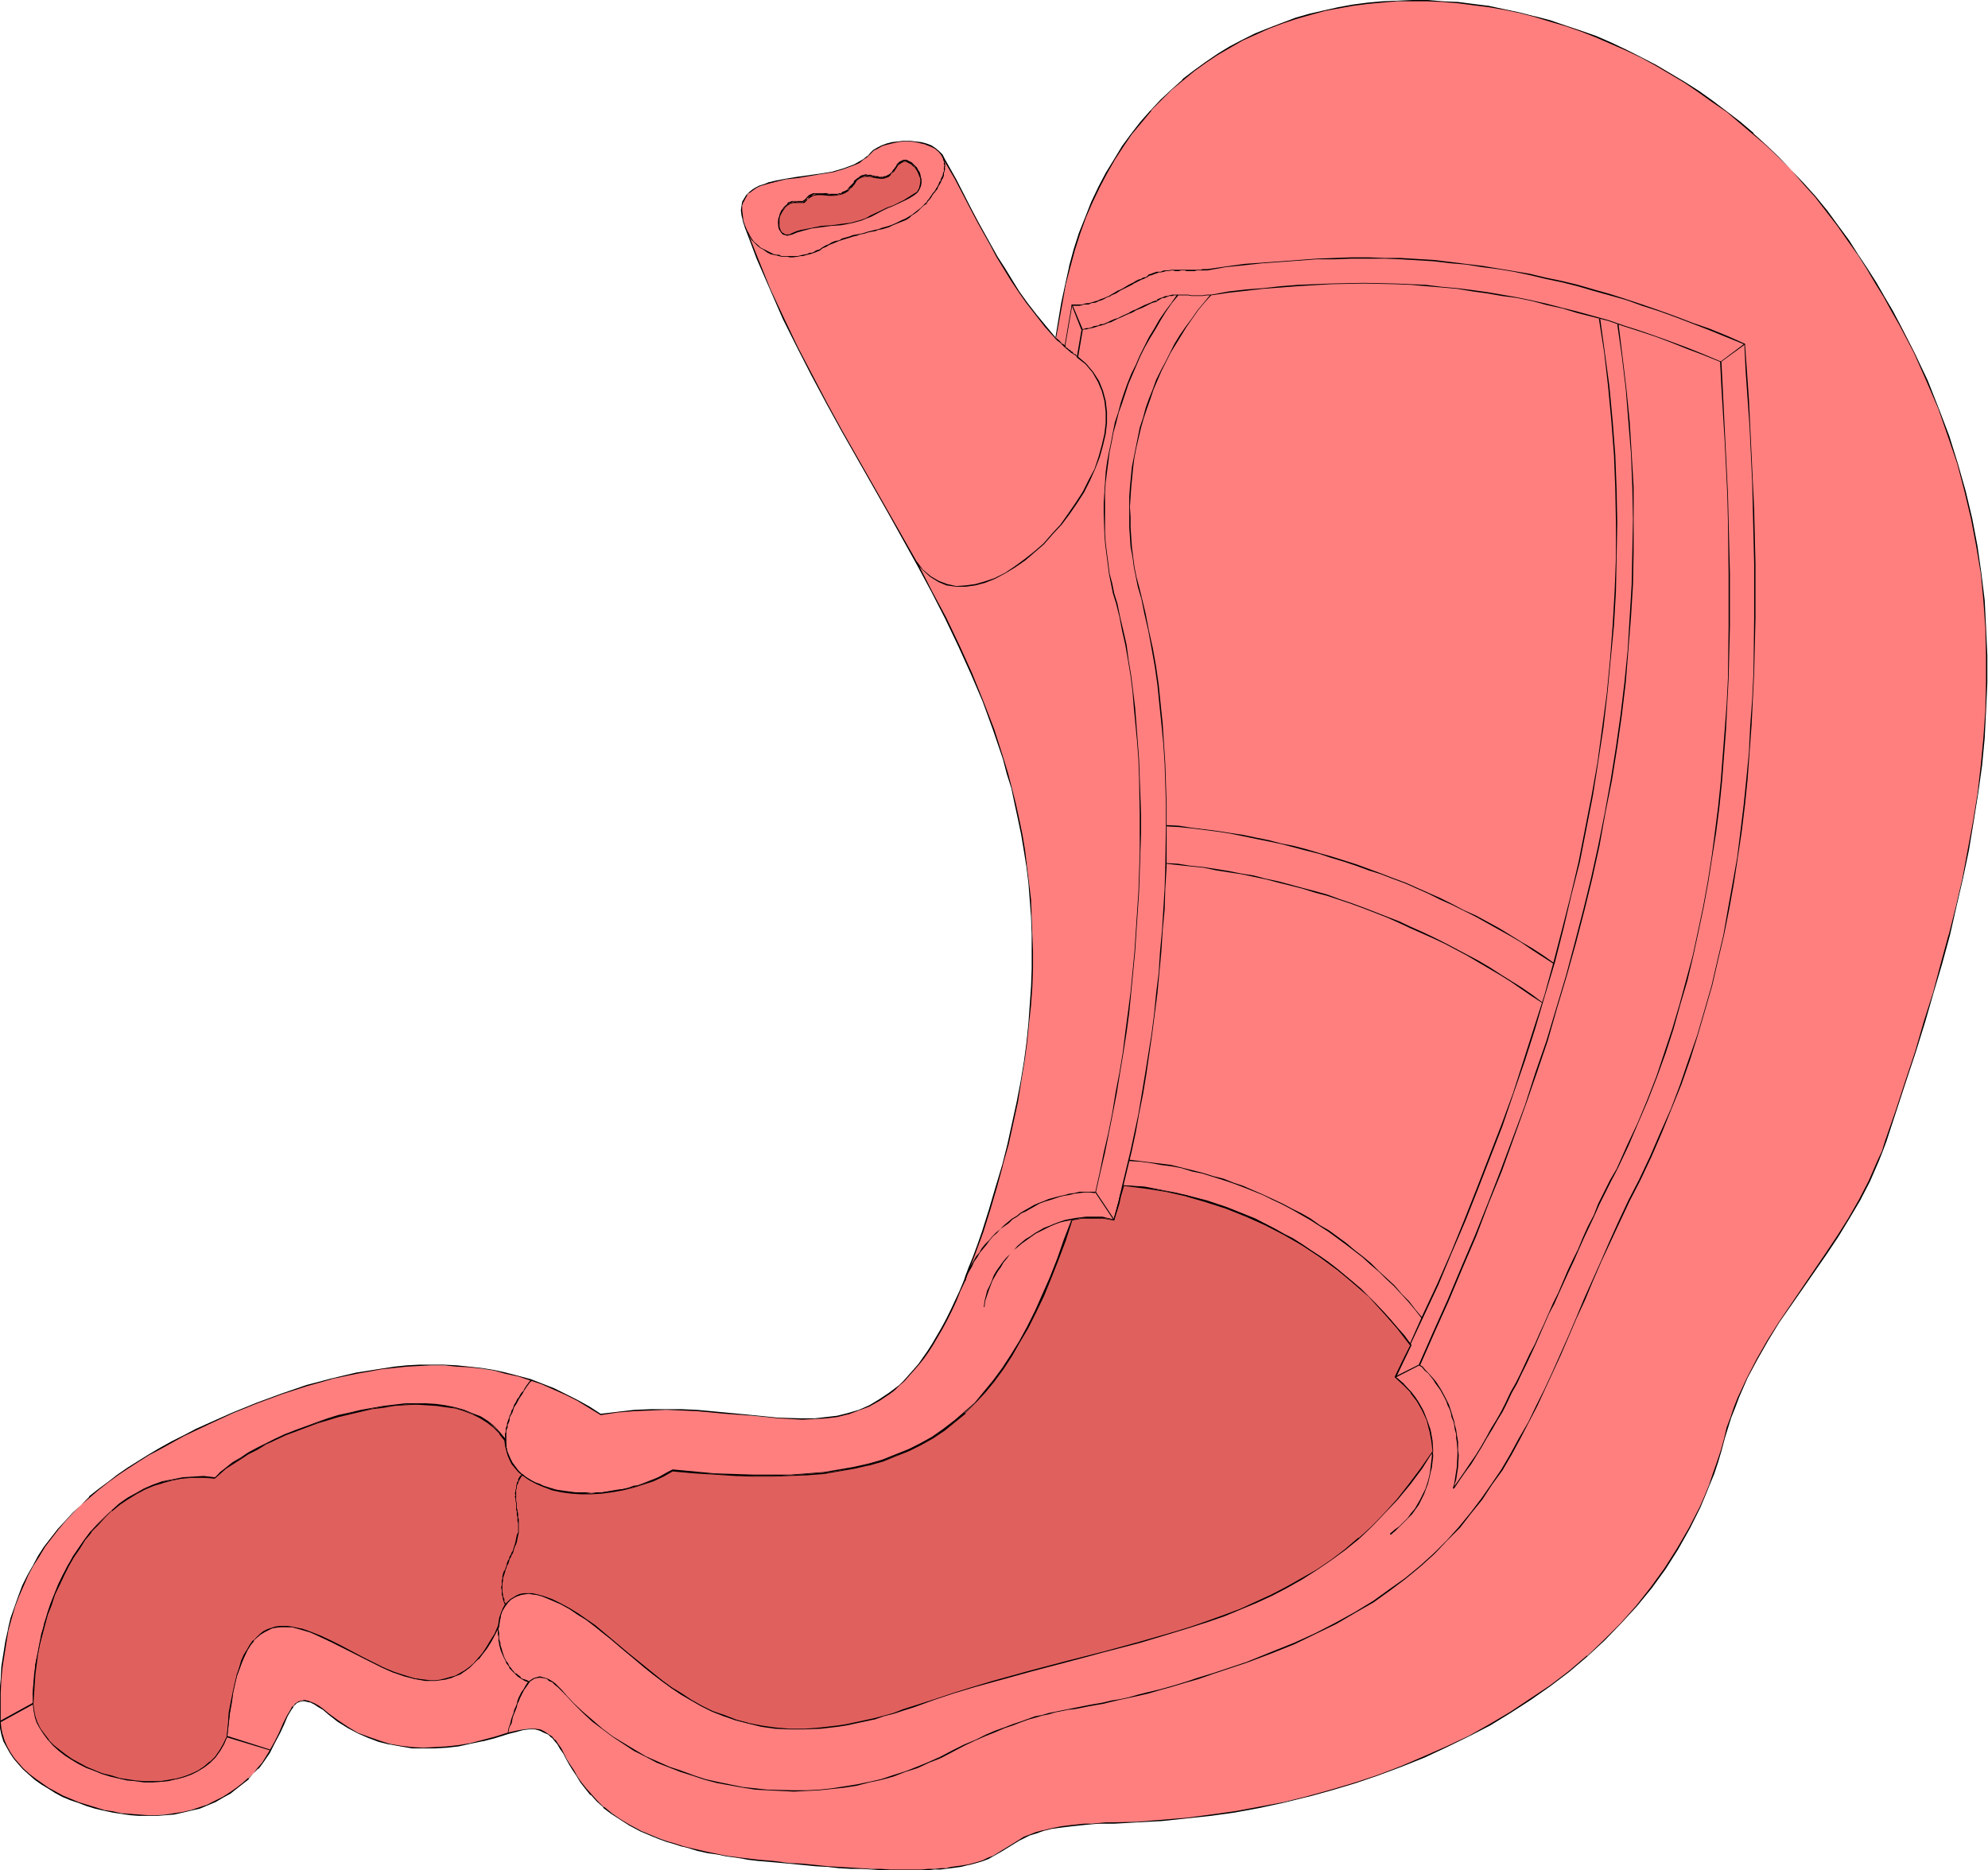 <svg xmlns="http://www.w3.org/2000/svg" fill-rule="evenodd" height="461.465" preserveAspectRatio="none" stroke-linecap="round" viewBox="0 0 3035 2856" width="490.455"><style>.pen1{stroke:none}.brush2{fill:#000}.brush3{fill:#e0605e}</style><path class="pen1" style="fill:#ff7f7f" d="m775 2647-19 6-19 5-19 4-18 4-18 2-18 1-18 1-17-1-17-2-17-4-17-4-16-6-16-7-15-8-15-10-15-11-8-6-7-5-6-4-6-3-5-1-4-1h-4l-4 2-4 1-3 3-3 4-3 4-3 4-2 6-6 11-6 14-7 15-9 15-11 16-6 8-7 8-8 8-8 7-9 8-11 7-11 7-12 6-12 5-11 5-13 3-13 4-13 2-13 1-13 1h-28l-13-1-14-2-13-2-14-3-12-3-13-4-13-4-12-5-12-5-12-6-11-6-10-7-10-7-9-8-8-7-8-8-7-9-6-9-5-8-4-10-3-9-2-10-1-10v-43l1-21 2-20 3-19 3-19 4-18 4-18 6-17 6-17 6-16 8-15 8-15 8-14 9-15 10-14 11-13 11-12 12-13 12-12 13-12 14-12 14-11 15-11 15-10 16-10 17-10 17-10 17-10 19-10 19-9 19-9 37-16 37-16 37-13 38-13 38-10 38-9 39-7 19-2 19-2 19-1h38l19 1 19 1 19 3 19 3 18 4 19 4 18 6 18 6 19 8 18 8 18 10 17 10 18 11 26-4 25-2 25-1h48l23 1 22 2 21 2 42 4 20 2 19 1 37 2h18l18-2 17-2 16-4 17-5 16-7 16-9 15-10 7-6 8-7 8-7 7-8 7-8 8-9 7-9 7-11 7-11 7-11 7-13 7-13 7-14 7-14 7-16 7-16 6-17 7-18 7-19 7-20 11-34 10-35 9-33 9-32 7-32 7-32 6-31 5-30 3-29 4-30 2-28 2-28 1-28v-53l-1-26-2-26-2-26-3-24-4-25-4-24-5-24-5-23-5-24-7-23-6-22-15-45-16-43-18-43-19-42-20-41-21-41-22-41-46-81-46-82-23-41-24-43-22-42-22-43-22-45-20-45-20-47-18-47-3-10-2-8-1-8 1-7 1-6 3-5 3-5 4-4 5-4 6-3 6-3 7-3 7-2 8-2 16-3 18-3 36-5 19-4 17-4 8-3 7-3 7-4 7-4 6-5 5-5 5-4 6-4 6-4 8-2 8-2 9-2h26l9 2 8 2 7 3 7 4 5 4 5 5 3 7 18 31 17 33 9 16 9 17 18 35 10 17 11 18 11 17 12 18 12 18 14 18 14 18 16 18 9-54 6-28 6-27 7-27 8-25 9-24 10-23 11-23 11-22 12-21 13-19 14-19 14-19 15-17 15-16 17-16 16-15 17-13 18-14 19-12 18-11 20-11 20-9 20-9 20-8 21-7 22-6 21-6 22-4 22-4 23-3 22-2 23-1 23-1h23l23 1 24 2 23 3 24 3 23 4 24 6 23 5 24 7 23 7 24 8 23 9 23 10 23 10 22 12 23 11 22 13 22 14 21 14 22 15 21 15 21 17 20 17 20 18 19 19 19 19 18 20 19 21 17 21 17 23 16 22 14 22 14 22 14 21 13 22 12 21 12 21 22 43 19 43 17 42 16 42 14 42 11 42 10 42 8 42 6 42 5 41 3 42 1 42v42l-1 42-3 42-4 42-6 43-6 43-8 43-9 43-10 43-10 44-12 44-13 44-13 44-13 45-15 46-15 45-16 47-6 15-6 16-13 29-15 29-16 28-17 27-18 27-36 53-36 53-17 27-16 29-15 28-14 30-6 15-6 16-5 16-4 16-5 18-6 18-6 18-7 17-6 17-8 17-16 32-18 32-19 30-21 29-22 27-24 27-25 25-27 25-27 23-29 22-30 21-31 20-31 19-33 17-33 17-34 15-35 14-35 14-36 12-36 11-37 10-36 8-37 8-38 7-36 5-38 5-37 3-37 2-36 2h-13l-11 1h-11l-11 1-9 1-10 1-8 1-8 1-15 3-12 3-11 3-10 3-8 4-8 4-14 8-12 8-14 8-8 4-8 4-10 3-11 3-12 2-15 2-8 1-8 1h-9l-10 1-10 1h-48l-14-1-15-1h-15l-16-1-18-1-17-1-19-2-20-2-21-2-22-2-24-2-17-2-16-2-16-3-14-2-15-3-13-3-13-3-12-3-13-4-11-4-10-4-11-4-18-8-17-8-15-9-13-10-12-9-11-10-9-9-8-10-7-9-6-10-6-9-5-9-5-8-5-8-4-7-4-7-5-6-5-5-5-5-6-3-7-3-7-1-9-1-9 1-11 3-13 3z"/><path class="pen1 brush2" d="m775 2646-19 6-19 5-19 5-18 3-18 2-18 1-18 1-17-1-17-2-17-3-16-5-17-6-16-6-15-9-15-10-15-11-7-6-7-5-7-4-5-2-5-2h-1l-4-1-4 1-5 1-3 2-3 2v1l-3 3h-1l-2 4-3 5-3 5-6 12-6 14-7 14-9 16-10 16-7 8-6 8-8 8v-1l-9 8-9 7-10 7-11 7-12 6-12 6-12 4-12 4-13 3-13 2-13 2-13 1h-14l-14-1-13-1-14-1-13-3-14-2h1l-13-4-13-4-13-4-12-5-12-5-11-6-11-6-10-7-10-7-9-7-9-8-7-8-7-8-6-9-5-9-4-9-3-10v1l-2-10-1-10v-43l1-21 2-20 3-19 3-19 3-18 5-18 5-17 6-16 7-16 7-16 8-15 9-14 9-15 10-13 10-13 11-13 12-13 12-12 13-11 14-12 14-11 15-11 15-10 17-11 16-10 17-9 18-10 18-10 19-9 19-9 37-17 37-15 38-14 37-12 39-11h-1l38-8 39-7 19-2 19-2 19-1 19-1h19l19 2 19 1 19 2 19 3 18 5 19 4 18 6 18 6 18 8 18 8 18 9 18 11 18 11 26-4 25-2 25-1 24-1 24 1 23 1 22 2 21 2 42 3 20 2 19 2 37 2 18-1 18-1 17-2 16-4h1l16-6 16-6 16-9 15-10 8-6 7-7 8-7 7-8 8-9 7-8 8-10 7-10 7-11 7-12 7-12 7-13 7-14 7-15 6-15 8-17 6-17 7-18 7-19 7-19 11-35 10-34 9-33v-1l9-32 7-32 7-32 5-31 5-30 4-29 3-30 3-28 2-28 1-28v-27l-1-26-1-26-1-26-3-26-3-24-3-25-4-24-5-24-5-23-6-24-6-23-7-23-14-44-17-44-17-42-19-42-20-42-22-41-21-41-46-81-70-123-23-42-22-42-23-44-21-44-21-45-19-47-19-48-3-9-1-8-1-8v-7l2-6v1l3-6 3-5h-1l4-4v1l5-4 6-4 6-3 7-2 7-2 8-2v-2l-8 2h-1l-7 3-7 2-6 3-5 3-5 4-5 5-3 5-3 5-1 6-1 7 1 8 2 8v1l3 9 18 48 20 46 20 46 22 44 22 43 23 43 23 42 70 123 45 81 22 41 21 41 20 42 19 42 18 42 16 44 15 44 6 23 7 22 5 24 5 23 5 24 4 24 4 25 3 24 2 26 2 26 1 26v53l-1 28-2 28-2 28-3 30-4 29-5 30-6 31-7 32-7 32-8 32-10 33-10 34-11 35-7 20-7 19-7 17-6 17-7 17-7 15-7 15-7 14-7 13-7 12-7 12-7 11-7 10-7 10-7 8-8 9-7 8-7 7-8 6-8 6-15 10-15 9-16 7-17 5-16 4-17 2-18 2h-18l-37-1-19-2-20-2-42-4-21-2-22-2-23-1h-48l-25 1-25 3-26 3-17-11-18-10-18-9-18-9-18-7-18-7-19-5-19-5-18-4-19-3-19-2-19-2-19-1h-38l-19 1-19 2-19 3-39 6-38 9-38 10-38 13-38 14-37 15-36 16-20 9-19 10-18 9-18 10-17 10-16 10-16 10-16 11-14 11-15 11-14 11v1l-12 12-13 12-11 12-12 13-10 13-11 14-9 14-8 15-8 14-8 16-6 16-6 17-6 17-4 17v1l-4 18-3 19-3 19-1 20-2 21v43l1 10 2 10 3 10 5 9 5 9 6 9 7 8 7 8 9 8 9 8 10 7 10 6 11 7 11 6 12 5 12 4 13 5 13 4 13 3 14 3 13 2 14 2 13 1h28l13-1 13-1 13-3 13-3 13-3 12-5 12-5 12-7 11-6 10-8 9-7 9-7v-1l7-8 7-7h1l6-8 11-16 8-16 8-15 6-13 5-12 3-5 3-5 3-4h-1l3-3 3-3 4-2 4-1h4l4 1 5 1 6 3 6 4 7 4 8 7 14 11 16 10 15 8 16 7 16 6 16 4h1l17 3 17 3h35l18-1 18-2 18-4 19-4h1l19-5 19-6-1-2z"/><path class="pen1 brush2" d="m1183 278 16-4 18-2 36-6 19-3 17-5 8-3 8-3 7-3 6-5 6-4 6-6 4-4 6-3 7-4 7-2 8-2 9-2 8-1h10l8 1 9 2 8 2h-1l8 3 6 3 6 5 4 5 3 6 18 31 26 50 9 17 19 34 9 17 11 18 11 18 12 18 12 17 14 18 14 18 17 19 10-55 5-28 7-27 7-26 8-25 9-25 10-23 11-23 11-21 12-21 13-20 13-19 15-18 15-18h-1l16-16 16-16 17-14 17-14 18-13 18-12 19-11 19-11 20-9 20-9 21-8 21-7 21-6 22-6h-1l22-4 22-4 23-3 22-2 23-2h46l23 1 24 2 23 3 24 3 23 4 24 5 23 6 23 7 24 7 23 8 23 9 23 10 23 10 23 11 22 12 22 13 22 13 22 15 21 15 22 15 20 17 20 17 20 17 20 19 19 19 18 21 18 20 17 22 17 22 16 23 15 21 14 22 13 22 13 21 12 22 12 21 22 42 19 43 18 42 15 43 14 41 11 42 10 42 8 42 7 42 4 41 3 42 1 42v42l-1 42-3 42-4 42-5 43-7 43-8 43-8 43-10 43-11 44v-1l-12 44-12 45-14 44-13 45-15 45-15 46-16 46-5 16-7 15-13 30-15 29-16 28-17 27-18 27-36 53-36 53-17 27-16 28-15 29-14 30-6 15-5 15-6 16-4 17-5 18-6 18-6 17-6 18-7 17-7 16-17 33-18 31-19 30-21 29-22 28-24 27-25 25-26 25v-1l-28 24-29 22-30 20-30 20-32 19-32 18-34 16-34 15-35 15-34 13-36 12-37 11-36 10-36 9-37 7-38 7-36 5-38 5-37 3-37 3-36 1h-13l-11 1-11 1h-11l-9 1-10 1-8 1-8 1-15 3-12 3h-1l-11 3-10 4-8 3-8 5-13 8-13 8-13 8-8 3-8 4-10 3-11 3-12 2-15 2-8 2h-8l-9 1h-10l-10 1h-48l-14-1h-15l-15-1-16-1-18-1-17-1-19-2-20-2-21-1-22-3-24-2-17-2-16-2 16 4 17 2 24 2 22 2 21 2 20 2 19 1 17 2 18 1h16l15 1 15 1h27l12 1 12-1h21l10-1h9l8-1 8-1 15-2 12-3h1l11-3 10-3 8-3 7-4 14-8 13-8 13-8 8-4 8-4 10-3 11-4 12-3 15-2 8-1 8-1 10-1 9-1 11-1 11-1h24l36-2 37-2 37-4 38-4 36-5 38-7 37-8 36-9h1l36-10 37-11 35-12 35-13 35-14 34-16 33-16 33-17 31-19 31-20 30-21 29-22 27-23 27-25 25-26 24-26 23-28 21-29 19-30 18-32 16-32 7-17 7-17 7-17 6-18 5-17 5-19 5-16 5-16 6-15 6-16 13-30 15-28 16-28 17-28 37-53 36-52 18-27 17-28 16-27 15-29 13-30 6-15 6-16 15-46 15-46 15-45 14-45 13-45 13-44 12-44 10-44 10-43 9-43 7-43 7-43 6-43 4-42 2-42 2-42v-42l-2-42-2-42-5-41-6-42-8-42-10-42-12-42-13-42-16-42-17-43-20-42-22-43-11-21-13-22-12-21-14-22-14-21-14-22-17-23-16-22-18-22-18-20-19-20-19-20-19-18-20-18v-1l-20-17-21-16-21-16-21-15-22-14-22-13-22-13-23-12-22-11-23-11-23-10-23-8-24-8-23-8-23-6h-1l-23-6-24-5-23-5-24-3-23-3-24-1-23-2h-23l-23 1-23 1-22 2-23 3-22 4-22 5-22 5-21 6-21 8-21 8-20 8-20 10-19 10-18 11-19 13-18 13-17 13v1l-17 15-16 15-16 17-15 17-14 18-14 19-12 20-13 21-11 21-11 23-9 23-10 25-8 25-7 26v1l-6 27-6 28-9 54 1-1-15-18-14-17-14-18-13-18-11-18-11-18-11-17-10-18-19-34-9-17-25-49-18-32-3-6-5-5-6-5-6-4-8-3-8-2-9-1-8-1h-10l-8 1-9 1-8 2-8 3-6 3-7 4-4 4-5 6v-1l-6 5-7 4-7 4-8 3-8 3-17 5h1l-19 3-36 5-18 3-16 3v2z"/><path class="pen1 brush2" d="m1125 2836-16-2-14-3-15-3-13-3-13-3-12-3-12-4-11-3-11-4-10-4-19-8-17-9-15-9-13-9-12-10v1l-10-10-9-10-8-9-8-10-6-9-5-9-6-9-5-8-4-8-4-8-5-7-4-6h-1l-4-5-6-4-6-4-6-3-8-1h-9l-9 1-11 2-13 3 1 2 12-3 11-3 9-1h9l7 2 6 3 7 3 5 5v-1l4 5 5 6 4 7 5 7 4 8 5 9 5 8 6 9 6 10 7 9 8 10h1l9 10 10 9v1l12 9 14 9 14 9 17 9 19 8 10 4 11 4 11 3 12 4h1l12 3h-1l13 4h1l13 3 15 2 14 3 16 2 16 3-16-4zm-317-268-3-2-3-1-3-1-3-1-2-3-3-2-2-2-3-1-2-3-2-2-2-3-2-2-3-6-2-2-3-6-3-9-1-4-1-3-1-3v-3l-1-3-1-3v-10l-1-4v-3l1-2h-1v-1l-1 3v10l1 3v7l1 3v3l1 3 1 4 1 3 4 9 3 6 1 3 4 5 1 3 3 3 2 2 2 2 3 3 2 2 3 2 3 2 2 1 3 2 3 1 4 2v-2z"/><path class="pen1 brush2" d="m761 2483-13 23-12 19-13 14-14 11-15 8-14 5-15 2-16-1-16-2-16-4-16-6-16-7-16-8-16-8-16-8-16-8-16-9-15-7-15-6-15-4-14-4-13-1-13 2-12 4-11 6-11 10-10 14-8 18-8 22-6 26-5 31-3 37h1l4-37 5-31 6-26 8-21 8-18 9-14 11-9 11-7 11-4 13-1 13 1 14 3 14 5 15 6 15 7 16 8 16 8 16 9 16 8 16 8 16 7 17 5 16 5 16 2h16l15-2 15-5 15-7 13-12 14-15 13-18 12-23-1-1z"/><path class="pen1 brush2" d="m346 2653 66 20 1-1-66-21-1 2z"/><path class="pen1 brush2" d="m346 2652-6 11-6 10-7 9-7 8-9 7-10 6-10 5-11 4-11 4-11 1-13 2-12 1-13-1h-13l-13-2-12-3-13-3-12-4-13-5-11-5-12-6-10-5-11-7-9-8-8-7-8-8-7-8-5-10-5-9-4-10-1-9-1-9h-1v9l2 10 3 10 5 9 6 9 7 9 8 8 9 8 9 7 10 7 11 6 11 6 12 5 12 4 12 4 14 4 12 2 13 2 13 1h25l13-2 11-2 12-3 11-4 10-5 10-7 9-7 8-8 7-9 6-11 5-11h-1z"/><path class="pen1 brush2" d="m51 2600-51 28 1 2 51-28-1-2z"/><path class="pen1 brush2" d="M52 2601v-30l2-15 2-15 2-15 3-15 4-16 4-14 4-16 6-15 6-15 6-15 7-14 7-15 8-13 9-13 8-14 10-11 10-12 10-11 12-10 11-9 12-9 26-15 14-5 14-6 15-3 15-2 15-2h17l17 2v-2l-17-2-17 1-15 1-15 3-16 3-14 5-14 6-25 14-13 9-11 10-11 10-11 11-11 12-9 12-9 13-9 13-7 14-8 14-7 14-6 15-6 15-5 15-4 16-5 15-3 16-3 15-3 15-1 15-2 15-1 15 1 15h1zm277-344 7-8 10-7 10-7 11-8 12-7 14-7 13-8 15-6 15-8 32-12 16-6 17-5 16-5 17-5 17-3 17-4 17-3 17-1 17-2h31l16 1 14 2 15 2 13 4 13 5 12 6 11 7 11 7 8 10 8 11 2-1-9-11-9-10-10-8-11-7-13-5-12-5-14-4-15-3-14-2-16-1h-31l-17 2-17 2-17 3-17 3-17 4-18 4-16 5-17 6-16 6-32 12-15 7-14 7-14 7-13 7-12 8-12 7-10 8-10 8-7 8h1z"/><path class="pen1 brush2" d="M811 2108v-1l-3 3-5 7-2 3-2 4-3 3-2 3-2 4-2 2-3 6-2 3-1 3-1 3-2 3-1 4-1 2-1 2-1 4-1 2-1 3-1 3v2l-2 6v5l-1 2v10h2v-15l1-2 1-2v-4l1-2 1-2 1-3v-3l1-3 1-2 2-3 1-3 1-3 1-3 2-3 2-3 3-6 2-3 2-3 2-3 2-4 2-3 2-3 3-4 2-3 3-2h1l-2-1zm-40 91v8l1 2v4l1 2v4l1 2 1 3 1 1 1 2 1 2v1l1 2 1 2 1 1 1 1 1 2 2 2v1l6 6 1 1 5 4v1l1-2v1l-5-5-1-1-5-5-1-2-1-2-1-1-1-2-2-1v-2l-1-1-1-1-1-2-1-2v-2l-2-3v-2l-1-2v-4l-1-1v-12h-2z"/><path class="pen1 brush2" d="m797 2252-3 2-1 2-1 2-1 4-1 2-2 5v3l-1 3v10l1 3v11l1 3v6l1 3v3l1 6v20h2v-15l-1-3v-8l-1-3v-6l-1-3v-3l-1-3 1-2-1-3v-19l1-3 1-4 1-3 1-3 1-2 2-2 2-3h-1zm-6 88-1 3-2 10-2 4-3 10-2 3-1 4-2 3-1 3-1 3-1 4-2 3-1 4-1 2-1 4-1 3-1 3-1 4v4l-1 3v14l1 4v3l2 5 1 3 2 5 1-1-2-4-1-4-1-4v-3l-1-4-1-4v-3l1-3v-7l1-4 1-3v-4l1-3 2-3 1-3 1-3 1-3 1-4 2-3 1-3 1-4 2-3 2-3 3-10 1-4 3-10 1-4h-2z"/><path class="pen1 brush2" d="m797 2253 4 3 5 3 5 3 6 3 6 3 6 3 13 3 8 2 7 2 7 1 8 1 7 1h32l8-1 23-3 9-2 8-2 8-2 8-2 8-3 23-9 7-3 7-5 7-3v-2l-8 4-7 4-7 4-23 9-8 3-7 1-8 3-8 2-9 1-23 4h-8l-8 1-8-1h-16l-7-1-8-1-7-1-7-1-7-2-13-4-6-3-6-2-6-3-5-3-5-3-4-4-1 2zm230-7 32 3 32 2 31 2 29 1h28l27-1 26-2 25-2 24-3 23-4 23-6 21-6 20-7 19-8 19-9 18-11 17-11 17-13 15-14 16-15 15-16 14-17 13-19 14-20 12-21 13-22 11-24 12-25 11-27 11-28 11-30 11-30-1-1-12 31-10 29-11 28-12 27-11 25-12 24-12 22-13 21-13 20-14 19-14 17-14 17-16 14-15 13-17 13-17 12-18 10-18 9-20 8-20 8-21 6-22 5-23 4-24 4-25 2-26 2h-55l-29-1-31-1-32-3-32-3v2zm447-290 2-8 4-7 4-7 3-7 5-7 4-7 5-6 5-6 5-7 5-6 6-5 5-6 13-9 6-6 7-4 6-5 7-3 7-4 7-4 7-4 8-3 7-2 15-5 8-2 7-1 8-2 8-1 8-1h7l9 1v-2h-24l-8 2-8 1-7 2-9 2-15 4-7 3-8 3-7 3-7 4-7 4-7 4-6 5-7 4-6 5-6 5-6 6-6 5-6 6-5 6-6 6-5 6-4 7-5 6-4 7-4 7-4 7-4 8-2 8h2zm199-135 7-31 7-30 6-30 6-30 6-31 5-31 5-30 5-32 4-30 3-31 6-62 2-31 2-30 2-30 1-30 1-30 1-29v-29l-2-56-1-28-2-27-4-52-3-25-3-24-4-24-3-23-5-22-5-21-4-20h-2l5 20 4 21 5 22 4 23 4 24 3 24 2 25 5 52 2 27 1 28 1 56v58l-1 30-1 30-2 30-2 30-2 31-6 62-4 31-4 30-4 32-5 30-6 31-5 31-6 30-7 30-6 30-7 31h1zm33-899-5-16-3-15-4-15-2-16-2-15-2-16-1-15v-62l1-15 2-16 2-15 2-16 3-14 3-16 4-14 4-16 5-14 5-15 5-15 6-14 6-14 6-14 7-14 8-14 8-13 8-14 8-13 9-13 10-12-2-1-9 13-9 12-9 13-8 14-8 13-7 14-7 14-6 14-7 14-6 15-5 14-5 15-4 15-5 15-3 15-3 16-3 14-3 16-2 15-1 16-1 15-1 16v15l1 31 1 15 2 16 2 15 2 16 3 15 3 15 5 16h2zm-95-405 4 4 2 1 2 2 2 2 2 2 2 2 2 1v1l3 2 1 1 1 1 1 1h1l1 2h1l3 2 1 1h1l3 3v1l1-2v1l-3-4h-1l-2-1-2-3h-1l-1-1-1-1-1-1h-1l-1-1-2-2h-1l-2-3-2-2-2-1-2-1v-1l-2-2-2-2-4-3-1 1z"/><path class="pen1 brush2" d="m1644 546 13 10 11 13 8 14 6 14 4 15 2 17v17l-2 17-4 17-5 18-6 18-9 17-9 18-11 17-11 16-12 17-13 14-13 15-15 13-14 11-15 11-15 10-16 8-15 5-14 4-15 2-14 1-14-3-13-5-12-7-12-10-9-12-2 1 11 12 11 10 13 8 12 5 15 2h14l15-2 15-4 15-6 15-8 15-9 16-11 14-12 15-13 13-15 14-15 12-16 11-16 11-17 9-18 8-18 7-18 5-18 4-17 2-17v-17l-2-17-4-15-6-15-9-14-11-13-13-11-1 2zm-204-303v2l1 1v5l1 2-1 2v7l-1 1-1 5-2 4-1 2v2l-2 2-1 3-1 2-1 2-2 3-1 2-2 3-2 2-2 3-2 3-2 3-2 2-2 4h1l2-3 2-2 3-4 1-2 2-3 2-2 2-3 2-2 1-3 1-2 2-3 1-2 1-2 1-3 1-1 1-2 1-3v-4l1-2v-2l1-2-1-2 1-1v-5l-1-2v-6l-2 1z"/><path class="pen1 brush2" d="M1414 310v-1l-5 5-4 4-4 3-5 4-4 3-5 3-5 3-5 2-10 5-5 2-5 2-11 3-5 2-5 1-12 3-6 2-5 1-5 1-6 1-5 2-11 3-5 3-6 1-5 2-5 3-5 2-5 3-4 3v2l5-4 5-2 5-3 5-2 5-2 5-2 6-2 10-3 6-2 5-1 5-2 6-1 6-2 5-1 6-1 5-2 6-1 10-3 6-3 5-2 10-4 5-2 5-3 4-4 5-3 4-3 5-5 4-4 5-3v-1h-1zm-163 71-4 1-2 1-3 2-3 1h-3l-4 2-6 1-4 1-4 1h-25l-4-2h-4l-4-1-4-2-4-2-4-2-4-2-4-2-3-3-7-6-3-4-3-5-2-4-3-5-2-5-1 1 2 4 2 5 3 5 3 5 3 3 7 7 4 3 4 2 4 3 3 2 4 2 4 1 5 1 4 1 4 1h9l4 1h4l8-1 4-1h4l3-1 4-1 4-1 3-1 3-1 3-1 2-1 3-1v-2zm-42-26h-2l-5 1h-5l-1-1-1-1-1-1-1-1-1-1-1-2v-1l-1-2v-14l1-2v-2l2-2v-2l2-2 1-2 1-2 2-2 2-2 2-1-1-1-2 1-2 2-2 2-1 2-2 2-1 2-1 2-1 3v1l-1 3-1 2v8l1 3v1l1 2v2l1 1 1 2 1 1 1 2h2v1l2 1h4l3-1 2-1h3l-1-1z"/><path class="pen1 brush2" d="M1203 313v-1l1-1 1-1 5-1v-1h7l1 1h8v-1h1l2-1v-1h2l-2-1 1-1h-1l-2 2h-1v1h-17l-5 2h-1l-1 2v1l1 1z"/><path class="pen1 brush2" d="m1231 306 1-3 4-3 4-2 2-1 2-1h13l3 1h7l2 1h8l2-1 2-1h3l3-1 2-1 3-1 2-3 5-4 2-3 3-2 1-1-2-1-3 3-3 3-4 5-2 1-2 1-3 1-2 2h-3l-2 1h-14l-3-1h-20l-3 1-4 2-2 2-2 2-2 3 2 1z"/><path class="pen1 brush2" d="m1305 280 1-3 4-4 2-1 1-1 3-1 2-1h1l3-1h3l2 1h5l2 1h2l2 1h12l2-1h2l5-3 2-2 1-2 3-2 2-3 3-3-2-1-2 3-3 3-1 2-2 2-2 2-4 2-2 1h-2l-2 1h-6l-2-1h-4l-2-1h-2l-2-1h-6l-2-1-3 1h-1l-3 1-2 1-2 2-2 1-5 4-1 3 2 1z"/><path class="pen1 brush2" d="m1370 255 1-3 1-2 2-1 2-2 3-1h5l1 1h2l3 2 1 1 2 1 4 4 1 2 2 2 1 2 1 3 1 2 1 2v3l1 3v3l-1 2v3l-1 2v2l-2 3-3 4-3 2h1v1h1l1-2 5-4 1-3 1-2 1-3v-5l1-3-1-3-1-3v-2l-1-3-2-3-1-2-1-2-2-2-4-4-2-2-2-1-2-1-2-1-2-1h-5l-2 1-2 1-2 1-2 2-2 2-1 3 2 1z"/><path class="pen1 brush2" d="m1396 295-7 3-2 1-2 2-4 2-2 1-2 1-4 2-2 1-2 1-5 2-1 1h-3l-2 2h-2l-2 1-5 2-2 1-1 1-3 1-2 1-11 5-1 2 1 1 1-1 11-6h2l2-1 2-1 2-2 5-1 2-1 2-1 2-1h2l2-2 5-2h1l3-1 3-3h3l2-2 4-2 2-1 2-1 6-4v-1z"/><path class="pen1 brush2" d="m1329 328-5 1-3 2-3 1-4 1-4 2-3 1-8 1-4 1-4 1h-3l-4 1-8 1-4 1h-7l-4 1h-4l-4 1-11 1-3 1h-5l-7 2-4 1-4 1-3 1-4 2-3 2 1 1 3-2 4-1 3-2h4l4-2 3-1h3l5-1 3-1 11-1 4-1h12l3-1 4-1h8l4-1 3-1h4l4-1 8-2 4-1 3-1 4-1 4-2 3-2 4-1h1l-1-1zm297 202 11-64h-1l-11 64h1z"/><path class="pen1 brush2" d="M1636 467h12l4-1 3-1h7l4-2 7-1 4-2 3-1 3-1 4-2 3-2 4-1 3-2 7-3 3-2 3-2 4-2 10-5 4-2 3-2 4-2 4-2 4-2 3-1 4-2h1l-1-1-5 1-3 2-4 1-4 2-3 2-4 2-4 2-10 6-4 2-3 1-3 2-7 4-3 2-3 1-4 2-3 1-3 1-4 2-4 1-6 2-4 1h-3l-4 1-3 1h-16v2z"/><path class="pen1 brush2" d="m1751 424 2-2 2-1 4-1 2-1 3-1 3-1 2-1h3l5-1 3-1h3l6-1h2l3 1h6l3-1h6l2 1h13l3-1h16v-2h-7l-3 1h-44l-6 1h-6l-3 1-2 1h-6l-3 1-3 1-2 1-4 1-2 2-2 2 1 1zm92-11 28-5 29-3 28-3 28-2 54-4h27l26-1h51l25 1 50 3 25 3 24 2 25 4 24 3 24 4 24 5 25 6 24 5 24 6 24 7 25 7 25 7 25 9 25 8 25 9 26 10 26 10 27 11 27 11 1-1-27-12-27-11-26-9-26-10-25-9-26-9-24-8-25-8-25-7-24-7-25-6-24-5-25-6-24-4-24-4-24-4-25-3-24-3-25-3-50-3h-25l-25-1h-26l-26 1-27 1-54 4-28 2-28 2-29 4-28 4v2z"/><path class="pen1 brush2" d="m2663 525-36 27v1l37-27-1-1zm-36 27-26-11-25-10-24-9-25-9-23-8-25-8-23-8-47-13-24-6-23-6-22-5-24-5-23-4-23-4-22-3-24-3-23-2-24-3-23-1-24-1-48-1-50 1-50 2-26 2-27 3-26 2-27 3-27 5v1l27-4 27-3 26-3 27-2 26-2 50-3 50-1 48 1 24 1 23 2 24 2 23 2 24 4 22 3 23 4 23 3 24 5 22 6 23 5 23 7 47 12 23 8 25 8 24 8 24 9 25 10 24 9 27 11v-1zm-778-102h-7l-6 1h-17l-5-1h-24l-5 1-2 1h-3l-3 1-2 1-3 1-5 2-2 3v-1l1 2v-1l2-1 5-3 2-1h3l2-1 3-1 2-1h5l2-1h22l5 1h17l6-1h7v-1z"/><path class="pen1 brush2" d="m1765 459-4 1-4 2-10 4-4 2-10 5-3 1-4 2-3 2-7 3-4 2-6 3-4 1-7 3-4 2-7 3h-4l-3 2-7 1-4 2-4 1h-3l-4 1-3 1v1l3-1h4l3-1 5-1 4-1 6-2 4-1 4-1 7-3 4-1 6-3 4-2 7-3 4-2 7-3 3-1 4-2 3-2 10-4 4-2 10-5 3-1 4-1h1l-1-2zm-114 45-7 41h2l7-41h-2z"/><path class="pen1 brush2" d="m1653 503-16-38-1 1 15 38 2-1zm195-53-10 12-10 12-9 13-9 12-9 13-8 13-7 14-7 14-7 13-7 14-5 14-6 15-5 14-4 15-5 15-6 30-3 15-3 15-3 31-1 15v46l1 15 1 15 3 16 2 15 3 15 3 15 5 17 1-1-4-16-4-15-3-15-2-15-2-16-1-15-1-15v-15l-1-16 1-15 1-15 3-31 2-15 3-15 7-30 4-14 5-15 5-14 5-15 6-14 6-14 7-14 7-14 8-13 8-13 8-13 9-13 9-13 10-12 10-11-1-1z"/><path class="pen1 brush2" d="M1742 913v-1l5 25 6 26 5 27 5 28 4 28 3 30 3 29 3 31 2 30 1 31 1 31v32l-1 64-1 33-2 32-2 32-3 32-2 32-4 32-3 31-4 31-10 62-5 30-5 30-6 28-6 28-13 54-6 26-7 25 1 1 7-25 7-27 13-54 6-28 5-28 6-30 5-30 9-62 4-31 4-31 3-32 3-32 2-32 3-32 1-32 2-33v-96l-1-31-1-31-2-30-2-31-3-29-3-30-4-28-5-28-6-27-5-26-6-25-1 1z"/><path class="pen1 brush2" d="m1701 1862-10-2-8-2h-25l-8 1-8 1-16 3-9 3-8 3-7 3-8 3-14 8-7 5-7 4-6 5-7 6-5 6-6 6-6 6-5 6-5 7-5 7-4 7-3 8-3 7-4 8-4 16-1 9h1l1-9 5-15 3-8 3-8 4-7 4-7 5-7 4-7 5-6 5-7 6-6 6-5 6-5 7-5 7-5 7-5 14-7 8-4 7-3 8-3 8-2 16-3 8-2h33l8 1 10 2v-1z"/><path class="pen1 brush2" d="m1672 1821 28 42 1-1-28-42-1 1zm43-10 16 1 16 2 16 2 15 3 16 4 16 3 15 4 16 5 15 4 15 6 16 6 29 12 15 7 14 7 14 8 14 8 14 9 13 8 14 9 13 10 13 10 12 9 25 21 12 11 11 12 11 12 11 12 10 12 10 12 10 14 2-1-10-14-11-12-10-12-11-12-11-12-12-12-11-11-25-21-12-10-13-10-13-9-14-9-13-9-14-9-14-7-14-8-14-7-15-8-30-12-15-6-15-5-15-5-16-4-16-4-16-4-16-3-15-3-16-3-16-1-16-1v1z"/><path class="pen1 brush2" d="m2172 2013-11-13-10-13-11-11-11-13-12-11-12-11-12-12-12-10-13-10-13-11-26-19-14-8-14-10-14-8-14-7-15-8-15-7-15-7-14-6-16-7-15-5-15-6-16-4-16-5-16-4-16-4-16-4-16-2-16-2-16-2-16-2v2l16 1 16 2 16 3 16 2 16 3 16 5 15 3 16 5 16 5 15 5 16 6 15 6 15 6 14 7 15 7 15 8 14 8 14 8 14 9 14 9 26 19 13 10 13 10 12 11 13 11 11 11 12 11 11 12 11 12 10 12 11 14 1-1zm-392-694 18 2 19 2 20 2 19 4 19 3 20 3 19 4 19 4 19 5 36 9 19 6 19 5 18 6 18 6 19 7 18 7 18 7 18 8 17 8 18 8 18 8 17 8 34 18 17 10 17 10 17 10 16 10 16 11 16 11 17 11v-1l-16-12-16-11-16-10-16-10-17-11-17-10-17-9-34-18-18-9-17-8-18-8-17-8-18-7-18-7-18-7-19-7-18-6-19-7-18-5-19-5-37-10-19-4-19-5-19-3-20-4-19-3-19-3-20-2-19-3-18-1v1zm593 152-17-12-17-11-17-10-16-10-18-11-35-19-18-8-17-9-18-9-18-8-36-16-19-7-18-7-19-7-19-7-19-6-19-6-18-5-20-6-19-5-20-4-19-5-20-4-19-4-20-3-19-3-40-5-19-3-19-1v2l19 1 19 2 40 5 19 3 20 4 19 4 20 4 19 4 19 5 19 5 20 5 18 6 20 6 18 6 19 7 19 6 18 7 19 7 36 16 18 9 18 8 18 9 18 9 34 19 18 10 17 10 16 11 17 11 17 11 1-1zm253-919 2 40 5 82 4 81 1 41 1 80v80l-1 80-2 39-3 40-6 78-4 39-5 39-5 38-6 38-7 38-8 38-8 37-10 37-10 37-11 37-12 36-12 36-14 36-15 36-16 34-16 36 1 1 17-36 15-35 15-35 14-36 13-36 12-37 10-36 11-37 9-38 8-37 8-38 7-38 6-38 6-38 5-39 4-39 6-78 2-40 2-39 2-80v-80l-2-80-1-41-4-81-4-82-2-40h-2z"/><path class="pen1 brush2" d="m2468 1785-10 17-9 18-9 18-7 18-9 17-8 18-7 17-8 16-8 17-14 33-8 16-7 16-7 16-7 15-7 16-8 15-7 15-7 15-7 14-8 14-7 15-7 14-8 14-8 13-7 13-8 14-8 13-9 13-8 12-9 13-9 13h2l8-12 9-13 9-12 8-13 8-13 8-14 8-13 8-14 8-13 7-14 7-15 8-14 7-15 7-14 7-15 7-15 7-16 7-16 7-16 8-15 7-16 15-33 8-17 7-16 8-18 8-17 8-17 8-18 9-18 9-18 9-17-1-1z"/><path class="pen1 brush2" d="m2220 2273 1-7 2-6 2-13 1-6 1-19-1-7v-13l-1-6-1-6-1-7-2-7-1-6-2-6-2-7-2-6-2-6-3-6-3-6-6-11-7-11-4-5-9-10-4-4-4-5-5-3-1 1 5 3 4 5 5 4 8 10 3 5 8 11 6 11 3 6 2 6 3 6 2 6 1 6 3 7 1 5 1 7 2 7v6l1 6 1 13v7l-1 19-1 6-2 13-1 6-2 7h2z"/><path class="pen1 brush2" d="m2166 2084-36 18v2l37-19-1-1zm2 1 22-50 22-49 21-50 21-49 19-50 20-49 36-100 17-49 17-50 14-49 15-50 14-50 13-50 12-49 11-50 9-50 10-50 8-50 7-49 6-50 4-50 4-50 3-49 1-50v-99l-3-51-3-49-5-50-6-50-6-49h-2l7 49 6 50 4 50 4 49 2 51 1 49-1 50-1 50-3 49-3 50-5 50-6 50-7 49-8 50-9 50-10 50-11 50-12 49-13 50-13 49-15 50-15 50-17 49-16 50-37 99-19 49-20 50-21 49-21 50-22 49-22 50 2 1z"/><path class="pen1 brush2" d="m2441 487 8 51 6 52 5 53 4 52 2 52 1 52v52l-2 52-3 52-4 52-5 52-7 52-7 52-9 51-10 51-10 51-12 51-13 51-13 50-14 51-16 50-16 50-16 50-18 49-19 49-19 49-19 48-20 49-21 48-22 47-21 47-22 48 2 1 21-48 22-47 22-47 20-48 21-49 19-48 19-49 19-49 17-50 17-49 16-50 15-51 15-50 13-51 12-51 13-51 10-51 10-51 8-51 8-52 6-52 5-52 5-52 3-52 1-52 1-52-1-52-2-52-4-52-5-53-7-52-7-51h-2z"/><path class="pen1 brush2" d="m2130 2104 6 5 7 6 6 6 6 7 5 7 4 8 5 7 4 8 3 7 3 8 2 9 2 8 1 8 1 9 1 17-1 8-1 9-1 8-2 9-2 7-3 9-4 8-4 8-4 7-4 7-6 7-5 7-7 7-6 6-7 5-7 6 1 2 7-6 7-7 6-6 7-7 6-6 5-7 5-7 4-8 4-8 3-8 3-8 2-8 2-9 2-8 1-9 1-8-1-17-1-9-1-8-2-9-3-8-3-8-3-8-4-8-4-7-5-8-5-6-6-7-6-7-7-6-7-6v2zm533-1579 2 42 3 43 3 42 4 84 1 42 1 42 1 41v83l-1 83-2 41-3 40-2 41-4 41-4 39-5 41-5 40-7 39-7 39-7 40-9 38-9 39-22 76-13 37-13 38-14 37-16 36-16 37-17 36 2 1 17-36 16-37 15-37 15-37 13-37 12-38 22-76 9-39 9-38 8-40 7-39 6-39 6-40 5-41 4-39 3-41 3-41 2-40 2-41 2-83v-83l-1-41-1-42-2-42-4-84-2-42-3-43-3-42h-1z"/><path class="pen1 brush2" d="m2502 1802-16 31-15 32-14 31-13 30-13 29-13 29-12 29-12 28-12 27-12 27-12 26-13 26-12 25-14 24-13 24-14 24-15 22-16 23-16 21-18 22-18 20-20 20-21 19-23 19-24 17-25 18-28 17-29 16-31 16-33 15-35 14-37 15 1 1 37-14 35-14 33-16 31-15 29-17 28-16 25-18 24-18 23-19 21-19 19-20 20-20 17-22 17-21 15-23 16-22 14-24 13-24 13-25 13-25 12-26 12-26 12-26 12-28 12-28 13-28 12-29 13-30 14-30 14-30 15-32 16-31-2-1z"/><path class="pen1 brush2" d="m1903 2538-27 9-24 8-23 7-21 7-20 6-18 5-17 4-16 4-14 4-14 3-13 2-12 3-12 2-11 2-10 2-10 2-10 2-10 2-10 2-10 2-10 3-11 2-11 4-11 4-12 4-13 5-14 5-14 6-16 8-17 7-18 9-19 10 1 2 19-10 17-9 17-8 16-7 15-6 14-6 12-4 13-5 11-4 11-3 10-3 10-2 10-3 10-2 10-2 10-1 10-2 10-2 11-2 12-2 12-3 13-3 14-3 14-3 17-4 17-5 18-5 20-6 21-6 23-8 24-8 27-9-1-1z"/><path class="pen1 brush2" d="m1435 2683-18 8-17 7-18 7-19 6-18 6-18 4-19 4-19 3-19 3-19 2-20 1h-19l-40-1-19-2-19-2-39-8-18-4-18-6-19-7-18-6-18-8-18-8-17-10-33-20-16-12-15-13-14-12-15-14-13-14h1l-2 1h1l13 14 14 14 14 13 16 12 16 12 32 21 18 9 17 9 18 7 18 7 19 6 18 6 19 5 39 7 19 3 19 1 40 2 19-1 20-1 19-2 19-2 19-3 19-5 19-4 18-5 18-7 19-6 17-8 18-7-1-2z"/><path class="pen1 brush2" d="M864 2587h-1l-5-6-5-5-5-5-4-3-5-3-4-2-4-1-7-2-7 2-3 1-3 2-3 2-3 3-2 3-4 7-3 4-4 8-2 5-1 5-2 5-2 4-1 5-2 5-2 6-1 5-2 5-1 4-1 6 1 1v-1l1-6 1-4 3-5 1-5 1-5 2-5 2-5 2-5 1-5 2-4 2-5 4-8 2-4 5-7 2-3 2-3 3-2 3-2 3-1 6-1 7 1 4 1 3 3 5 2 4 4 5 4 5 5 6 6h-1l2-1zm-102-103v-7l1-3 1-3v-3l1-3 2-5 2-3 1-2 4-7 4-4 2-2 2-1 2-2 2-1 3-1 3-2h2l3-1h3l3-1h7l3 1h3l8 2 4 2 1-2-5-2-8-1-3-1h-13l-3 1h-3l-3 1-3 1-2 2-3 1-2 1-2 2-2 2-4 4-5 7-1 2-1 3-2 6-1 3-1 3v3l-1 3v7h1z"/><path class="pen1 brush2" d="m828 2438 14 5 13 6 14 8 13 8 13 8 13 10 12 10 13 10 12 11 13 11 13 10 13 11 13 11 14 10 14 11 15 10 15 8 15 9 17 8 18 7 17 7 20 5 20 4 21 2 22 2h23l25-2 25-3 27-4 29-7 31-8 31-10v-2l-32 11-30 8-29 6-27 5-25 3-25 2-23-1-22-1-21-3-20-4-19-5-18-6-17-8-17-7-15-9-16-9-14-10-14-10-14-11-13-10-13-11-14-11-12-11-12-11-13-10-13-9-12-10-13-9-13-8-14-7-13-7-14-5-1 2zm568 168 30-11 30-10 29-9 30-9 58-15 29-8 56-14 28-8 27-7 27-7 27-8 26-8 25-8 26-8 25-9 24-10 25-10 23-11 23-12 23-13 23-14 21-14 21-17 21-17 21-18 19-21 20-20 18-24 18-24 19-26h-2l-18 25-18 25-19 23-19 21-19 20-20 18-21 17-22 16-21 15-23 14-22 12-23 12-24 11-24 10-25 10-25 9-26 9-25 8-26 8-27 7-27 8-27 7-28 7-56 14-28 8-59 16-29 8-30 10-30 9-29 11v2z"/><path class="pen1 brush3" d="m761 2484-6 12-6 11-6 10-7 9-6 7-7 8-7 6-7 5-7 4-7 3-8 3-7 2-8 2h-23l-16-3-16-4-16-6-16-6-33-16-32-17-15-8-15-7-15-6-15-5-14-3-7-1h-12l-7 1-6 2-6 2-5 3-6 4-5 4-5 6-5 6-4 7-5 9-4 9-4 10-3 12-3 12-3 14-3 15-3 16-2 18-2 18-5 11-6 11-6 9-8 8-10 7-9 6-10 5-11 5-12 3-12 2-12 1-12 1h-13l-13-1-13-2-13-2-13-4-12-4-12-4-12-5-11-6-11-6-10-7-9-7-9-8-8-8-7-8-6-9-4-9-4-10-2-10v-24l1-15 1-15 2-15 2-15 4-16 7-30 5-16 5-15 6-15 6-15 7-14 7-14 8-14 9-13 9-13 9-12 10-12 11-11 11-10 11-9 13-9 12-8 14-7 13-5 14-5 15-4 15-2 16-1h17l16 1 9-8 9-7 11-8 11-7 12-8 13-7 14-7 14-7 16-7 15-7 32-12 34-10 34-8 17-4 17-2 17-2 16-2h32l16 1 14 2 15 3 14 3 12 5 12 6 11 7 10 8 9 9 8 11 1 8 1 8 3 7 3 7 3 6 5 6 5 5 5 5 10 8 11 6 12 5 13 4 14 3 15 2 15 1h16l16-1 15-2 17-3 16-4 15-5 15-5 15-7 14-8 33 3 32 3 31 1 29 1h55l26-2 26-2 23-4 23-4 22-5 22-6 20-7 19-9 19-9 18-10 17-12 17-12 16-14 15-15 14-16 15-17 13-19 13-20 13-21 12-23 12-23 12-26 11-26 11-28 11-30 10-31 16-2 16-1 16 1 17 2 7-25 3-14 4-13 32 3 32 5 32 7 31 9 30 10 30 12 30 13 28 15 28 17 27 18 26 19 25 20 24 22 22 23 22 25 20 25-12 24-12 25 13 11 11 13 10 13 8 14 7 15 4 15 3 16 2 16-18 26-18 25-19 23-19 21-20 20-20 18-21 18-21 16-22 14-22 14-23 13-23 12-24 11-24 10-25 10-25 9-25 9-26 8-53 15-54 15-56 14-57 15-58 16-29 9-30 9-30 10-30 10-16 5-16 5-15 5-15 4-14 3-14 3-14 3-13 2-26 3-25 1h-23l-22-1-21-3-20-4-19-5-18-7-17-7-17-8-15-8-16-10-14-9-14-11-28-21-26-21-25-22-25-20-13-9-12-9-13-8-14-8-13-6-14-5-8-3-8-1-6-1-7 1-6 1-5 2-5 3-4 3-5 3-3 5-3 4-3 5-2 6-1 5-2 13z"/><path class="pen1 brush2" d="M760 2484v-1l-5 12-7 11-6 10-6 9-7 8-6 7-7 6-7 5-7 4-7 4-8 2-7 2-8 2-7 1h-8l-8-1-16-2-16-5-16-5-16-7-32-16-32-17-16-8-15-7-15-6-14-5h-1l-14-3-7-1h-12l-7 1-6 2-6 2-6 3-5 4-5 5-5 5h-1l-5 7-4 7-5 8-4 9-3 11-4 11v1l-3 12-3 14-3 15-3 16-1 18-2 18-5 11-6 10-7 10-8 8v-1l-9 8-9 6-11 5-11 4-11 3-12 2-12 2h-25l-13-1-13-2-13-2h1l-13-4-13-3-12-5-12-5-11-6-11-6-10-7-9-7-9-7-8-8h1l-7-9-6-8-5-10-3-9-2-10-1-9 1-15 1-15 1-15 2-15 2-15 3-16 8-30 4-15 6-15 5-16 7-14 7-15 7-14 8-14 9-13 8-13 10-12h-1l11-11 10-11 11-11v1l12-10 12-8 13-8 13-7 14-6 14-4h-1l15-4 15-3 16-1h17l17 1 8-7 9-8 11-7 11-7 12-8 14-7 13-8 15-7 15-7 16-6 32-12 33-10 34-8 17-4 17-2 17-3 16-1 17-1 15 1 16 1 14 2 15 2 13 4 13 5 12 6 11 7 10 8 9 9h-1l8 10 1 8 2 8 2 7 3 7 3 6 5 6 5 6 6 5 10 7 11 6 12 5 13 5 14 3 15 2 15 1h16l16-1 15-2 17-3 16-4 16-5 15-5 15-7 14-8h-1l33 3 32 2 31 2 29 1h28l27-1 26-1 26-2 23-4 23-4 22-5h1l21-6 20-8 20-8 18-9 18-10 18-12 16-13 16-13v-1l15-15 15-16 14-17 14-19 13-20 12-21 13-22 12-24 12-25 11-27 11-28 11-29 10-31h-1l16-3h32l17 3 8-26 3-14v1l4-14h-1l32 4 32 5 32 7h-1l31 9 31 10 30 12 29 13 29 15 28 16 27 18 26 19 25 21 1-1-26-21-25-19-27-18-28-16-29-16-29-13-30-12-31-10-31-9-32-6-32-6-32-3-5 14-3 14v-1l-7 26h1l-17-3-16-1-16 1-16 3-11 31-11 29-11 28-11 27-12 25-12 24-12 23-13 21-13 20-13 18-15 17h1l-15 17-15 15v-1l-16 14-16 12-18 12-17 10-19 9-19 9-21 7-21 6-22 5-23 5-23 3-26 2-26 2-27 1h-28l-29-2-31-1-32-3-33-3-14 8-15 7-15 6-16 5h1l-16 3-17 3-15 2-16 2-16-1-15-1-15-2-14-3h1l-14-4-12-5-10-6-10-7-6-5-4-6-5-6-3-6-3-7-3-7v1l-1-8-1-8-8-11-9-9-10-8-11-8-13-5-12-5-14-4-15-3-14-2-16-1h-15l-17 1-16 1-17 2-17 3-17 3-34 8h-1l-33 11-32 11-16 7-15 7-14 7-14 7-13 7-12 8-12 8-10 7-10 7v1l-8 7-16-1h-17l-16 1-15 3-15 3-14 5-14 6-13 7-13 7-12 9-11 9v1l-11 10-11 11-10 11h-1l-9 12-9 13-9 14-8 13-7 14-7 15-6 15-6 15-5 15-5 15v1l-7 30-3 16-3 15-2 15-1 15-1 15v15l1 9 2 10v1l3 9 5 9 6 9 6 8 8 9 9 8 9 7 11 7 10 6 12 6 11 4 12 5 13 4 13 3 13 3 13 1 13 2h13l12-1 12-1 12-3h1l11-3 11-4 10-5 10-6 9-7 8-8 7-10 6-10 5-12 2-18 2-18 3-16 2-15 3-14 3-12 4-11 4-11 4-9 4-8 5-8 5-6h-1l5-5 6-5 5-3 6-3 6-3h-1l6-1 7-1h19l14 4 14 4 15 7 15 7 16 8 32 16 32 16 16 7 17 6 16 4 16 3h16l7-1 8-1 7-2h1l7-3 8-3 7-5 7-5 6-6 7-7h1l6-8 7-9 6-10 6-11 6-12h-2z"/><path class="pen1 brush2" d="m2066 1960 24 21 22 24 21 24 20 26v-1l-12 24-12 25 13 12 12 12h-1l10 13 8 14 7 15 4 16v-1l3 16 2 16-18 26-18 24-18 23-19 21-20 21-20 18v-1l-21 18-21 16-22 15-23 13-23 13-23 12-24 11-24 11-24 9-25 9-26 9-26 8-52 15-55 15-55 14-57 15-58 16-30 9-29 9-30 10-31 10-16 5-15 6-15 4-15 4-14 3-14 3-14 3-13 2-26 3-25 2h-23l-22-2-21-3-20-4h1l-19-5-18-7-18-6-16-8-16-9-15-10-15-9-14-10-27-22-26-21-25-21-25-21-13-9-13-9-13-8-13-7-14-7-14-5-8-2-8-2h-13l-6 1-5 2-5 3-5 3-4 4-4 4-3 5-2 5-2 5-2 6-2 13h2l2-13v1l1-6 2-6 3-5 3-4 3-4 4-4 5-3 4-2 6-2h-1l6-1 7-1 6 1 8 1h-1l8 2 14 6 14 6 13 7 13 9 13 8 13 10 25 20 25 21 26 22 27 21 14 10 15 10 15 9 16 9 16 8 18 7 18 6 19 5 20 5 21 3 22 1h23l25-1 26-3 13-2 14-3 14-3 14-3h1l14-5 16-4 15-5 16-5 30-11 30-10 30-9 29-8 58-16 57-15 56-15 54-14 53-16 26-8 25-8 26-9 24-10 24-10 24-11 23-12 23-13 22-14 22-15 22-16 21-17 20-19 19-20 20-21 19-23 18-24 17-27-1-16-3-16-5-15-6-15-8-14-10-14-12-12v-1l-13-11 1 2 12-25 12-25-21-26-21-24-23-23-23-22-1 1z"/><path class="pen1 brush3" d="m1209 357-3 2h-7l-3-2-3-2-2-2-1-3-1-4v-8l1-4 1-5 2-4 2-4 3-4 4-4 5-3 3-1h8l7 1 3-1 2-2 4-4 4-3 4-2 4-1h9l10 1h15l4-2 5-2 5-3 5-4 5-6 4-5 4-3 4-3h4l4-1 4 1 8 1 8 1h4l4-1 4-2 4-3 4-4 4-7 3-4 4-3 4-1h5l4 1 4 3 4 3 3 4 3 5 2 5 2 5v5l-1 6-2 4-3 5-4 4-8 5-8 4-17 8-8 4-9 4-17 8-7 3-8 3-14 4-16 3-15 2-15 1-15 2-15 4-7 2-8 3z"/><path class="pen1 brush2" d="m1209 356-4 2h1-7l-3-2-2-1-2-3-1-3v1l-1-4v-12l1-4 2-4 3-5 3-4 3-3 5-3 4-1h-1 18l3-3 3-4v1l4-3 4-2 5-1h-1 9l10 1h10l5-1 5-1 5-2 5-3 4-5h1l5-6 3-5 4-3 4-2 4-1h8l8 2 8 1h4l4-1 5-2 3-3v-1l5-4 4-6 3-5v1l4-3 4-2h-1 5-1l4 2 4 2 4 4v-1l3 4 3 5 2 5 2 5v5l-1 6v-1l-1 5-3 5-5 3-8 5-8 5-16 8-9 3-8 4-17 8-7 4-8 3-15 4h1l-16 2-15 2-15 1-15 3-15 3h-1l-7 2-7 3 1 2 7-3 7-2 15-4 15-2 15-2 15-1 16-3 15-4 7-3 8-3 17-9 8-4 8-3 17-8 8-4 8-5 5-4 3-5 2-5 1-6-1-5-1-6-2-5-3-4-4-4-4-4-4-3-4-1h-5l-4 1-4 4-4 4-4 6h1l-4 5v-1l-4 3-4 2-4 1h-4l-8-1-8-1-4-1-4 1-5 1-4 2-4 3-4 5-5 6h1l-5 5v-1l-5 3-5 3-4 1-5 1-10-1-10-1h-9l-4 2-5 1-3 3v1l-4 3-3 2h1l-3 1h-7l-4-1-4 1-4 1-4 2-4 5-3 3-3 5-2 4-1 4v1l-1 4v8l1 4 2 3 2 3 2 2 3 1 4 1 4-1 4-1-1-2zM797 2252l-3 2-3 5v3l-2 2v2l-1 3v4l-1 2v2l-1 4 1 2-1 3 1 2v4l1 3v11l1 2v6l1 3v6l1 3v15h1v-21l-1-3v-6l-1-3v-2l-1-3v-8l-1-3v-17l1-2v-4l1-2 1-2 1-3 1-2 3-5 2-2-1-1z"/><path class="pen1 brush2" d="M791 2341v-1l-2 4-2 10-1 4-1 3-1 3-1 4-2 3-1 3-2 3-1 4-2 3-1 3-1 4-1 3-1 3-2 3-1 3-1 4v3l-1 4v7l-1 3 1 4v7l1 3 1 5 1 3 2 5 2-1-3-4v-4l-2-4v-3l-1-4v-13l1-4v-4l1-3 1-3 1-3 1-4 1-2 1-4 2-3 1-3 1-4 2-3 1-3 2-3 1-3 1-4 1-3 2-4 1-3 2-10 1-4h-1z"/></svg>
